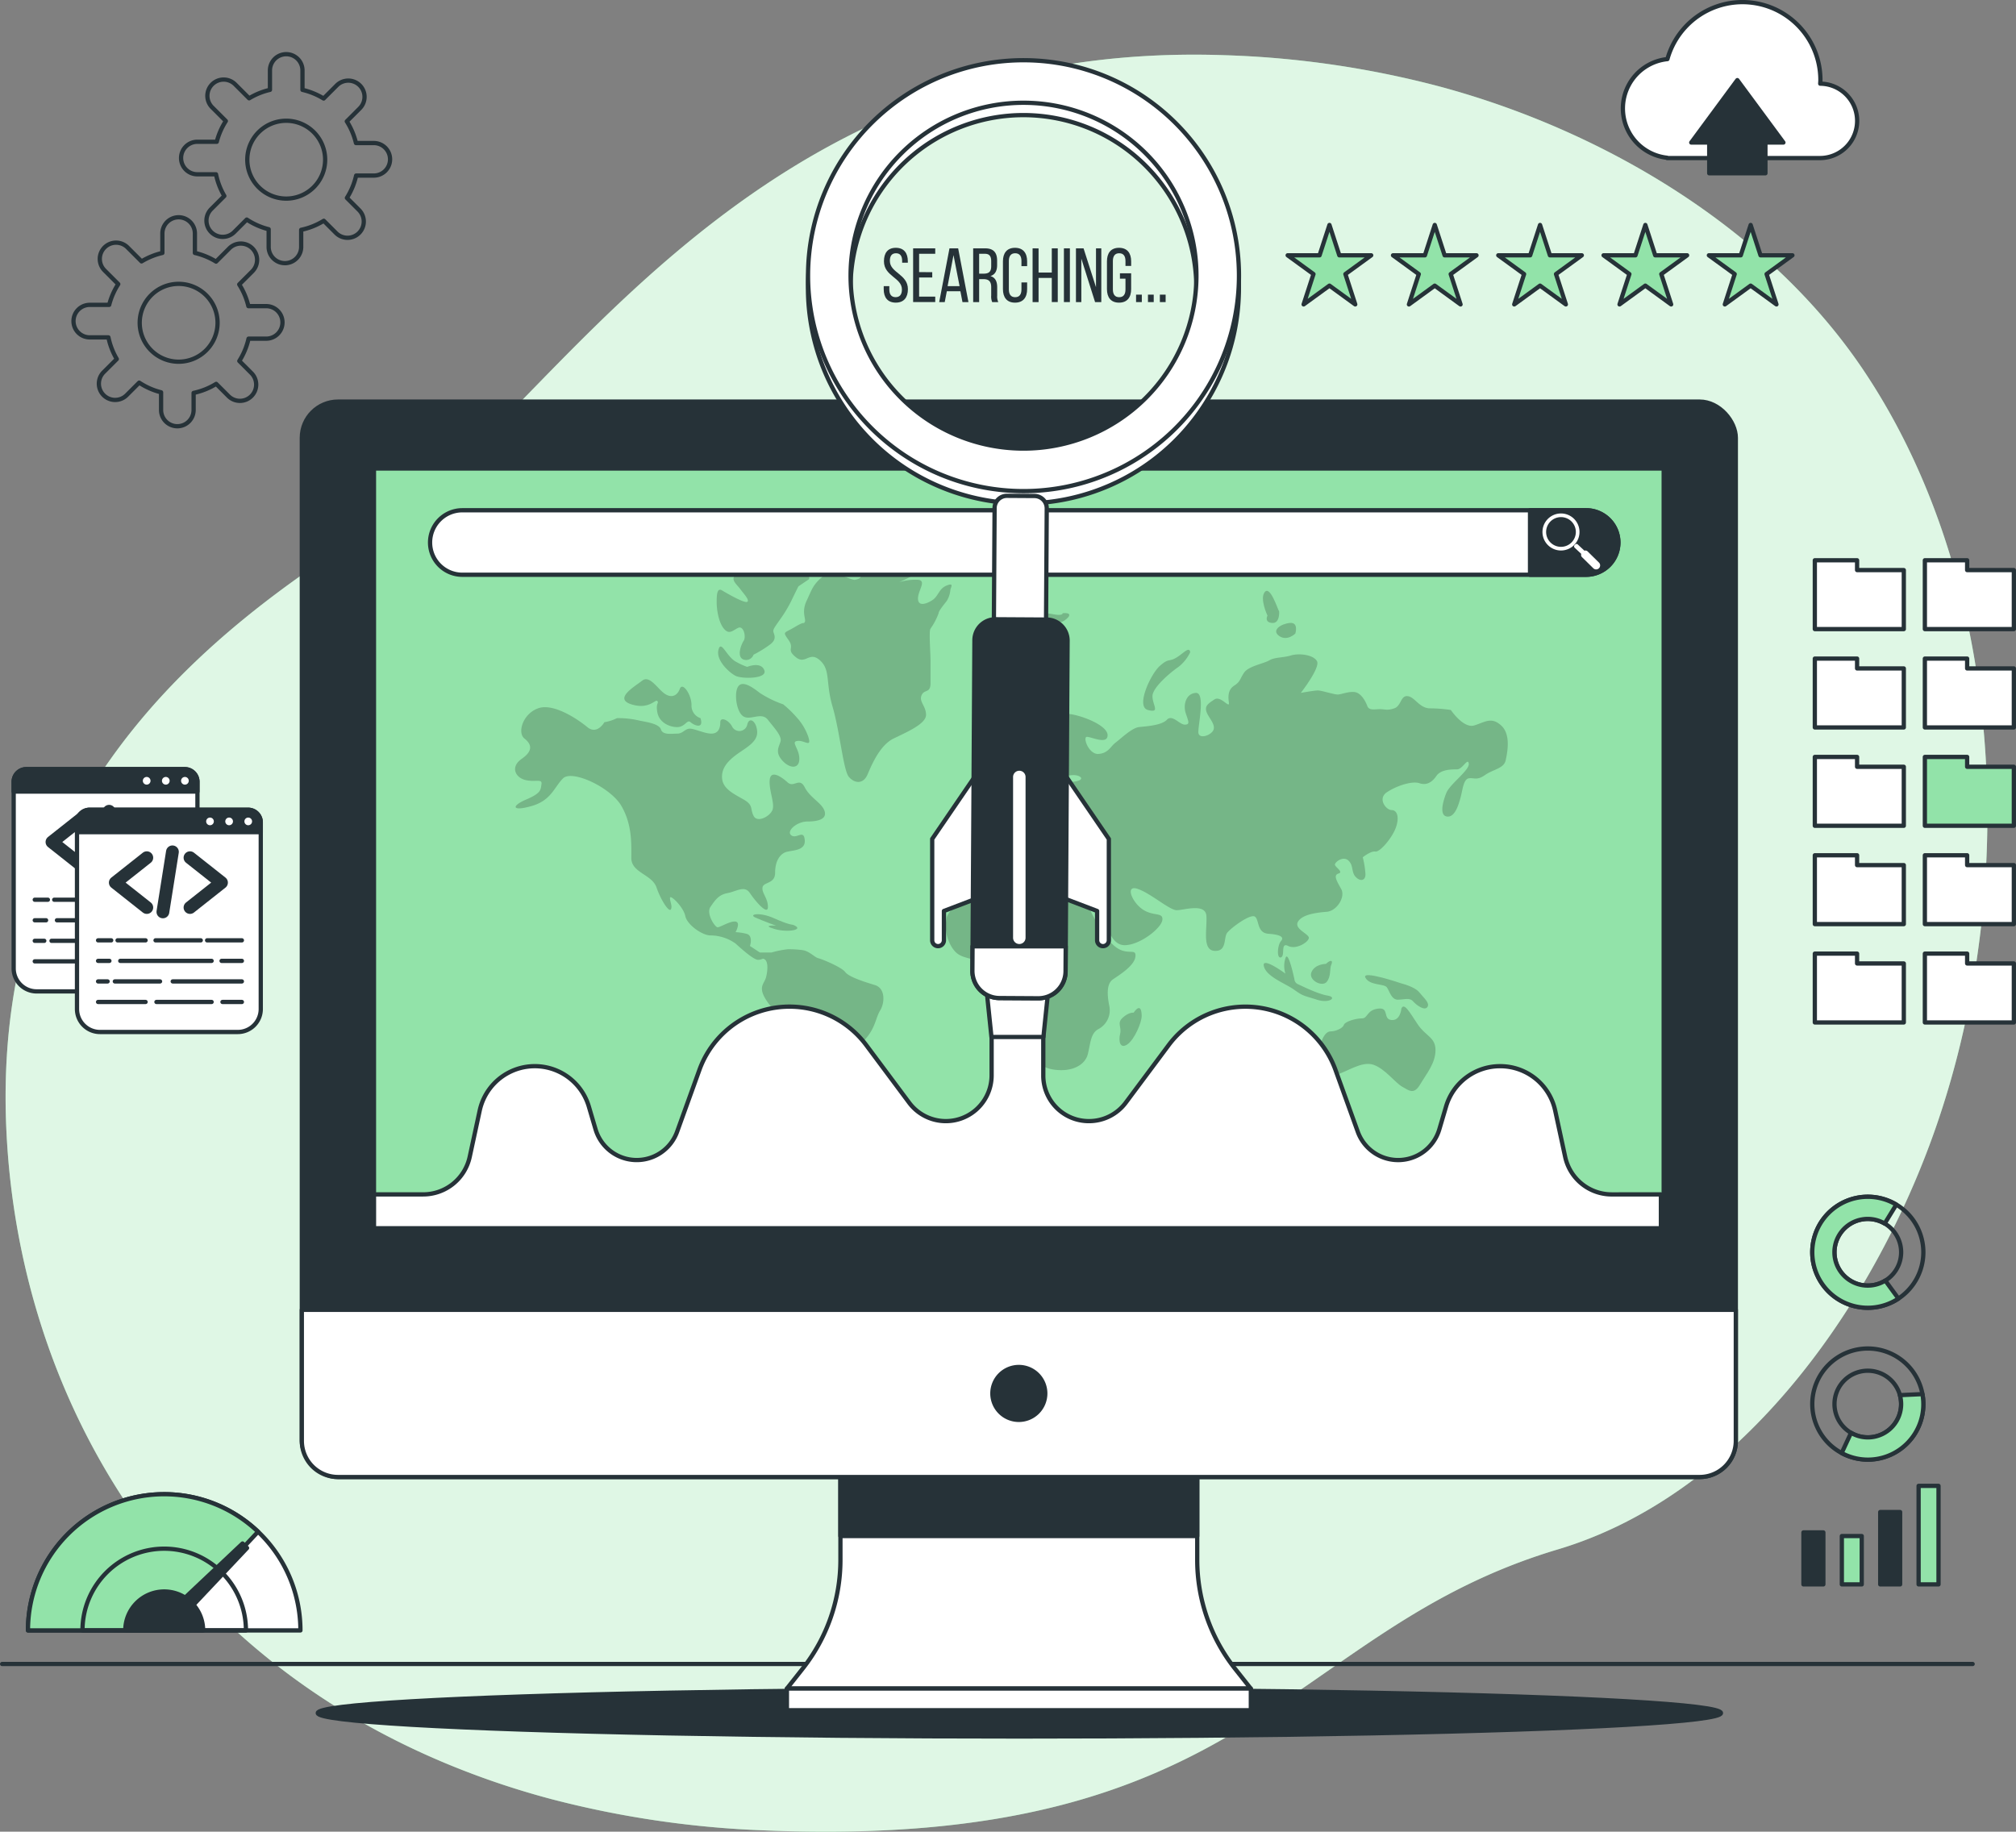 <svg xmlns="http://www.w3.org/2000/svg" width="472.667" height="429.49" viewBox="0 0 472.667 429.49">
  <rect x="0" y="0" width="472.667" height="429.49" fill="#808080" stroke="none"/>
  <g id="Group_2315" data-name="Group 2315" transform="translate(-12.5 -34.833)">
    <g id="Group_2282" data-name="Group 2282">
      <path id="Path_2203" data-name="Path 2203" d="M464.856,303.39c-14.722,39.433-44.8,82.112-87.135,94.748-63.961,19.1-71.6,70.655-186.163,65.873a231.154,231.154,0,0,1-49.537-7.265A192.367,192.367,0,0,1,118.73,449C51.8,421.892,16.892,362.231,13.994,299.806c-3.826-82.1,53.459-121.236,90.69-144.15s82.1-111.7,194.76-107.885a223.965,223.965,0,0,1,50.919,7.438C388.27,65.468,426.8,88.16,449.2,121.333q2.521,3.739,4.821,7.642C483.984,179.816,484.93,249.631,464.856,303.39Z" fill="#92e3a9"/>
      <path id="Path_2204" data-name="Path 2204" d="M464.856,303.39c-14.722,39.433-44.8,82.112-87.135,94.748-63.961,19.1-71.6,70.655-186.163,65.873a231.154,231.154,0,0,1-49.537-7.265A192.367,192.367,0,0,1,118.73,449C51.8,421.892,16.892,362.231,13.994,299.806c-3.826-82.1,53.459-121.236,90.69-144.15s82.1-111.7,194.76-107.885a223.965,223.965,0,0,1,50.919,7.438C388.27,65.468,426.8,88.16,449.2,121.333q2.521,3.739,4.821,7.642C483.984,179.816,484.93,249.631,464.856,303.39Z" fill="#fff" opacity="0.7"/>
    </g>
    <line id="Line_38" data-name="Line 38" x2="462" transform="translate(13 425)" fill="none" stroke="#263238" stroke-linecap="round" stroke-linejoin="round" stroke-width="1"/>
    <g id="Group_2283" data-name="Group 2283">
      <path id="Path_2205" data-name="Path 2205" d="M439.267,54.452c.013-.28.043-.555.043-.838a18.272,18.272,0,0,0-35.871-4.925,11.632,11.632,0,0,0-.076,23.133v.072h35.772a8.721,8.721,0,0,0,.132-17.442Z" fill="#fff" stroke="#263238" stroke-linecap="round" stroke-linejoin="round" stroke-width="1"/>
      <path id="Path_2206" data-name="Path 2206" d="M430.637,68.253,419.83,53.614,409.023,68.253h4.218v7.21h13.177v-7.21Z" fill="#263238" stroke="#263238" stroke-linecap="round" stroke-linejoin="round" stroke-width="1"/>
    </g>
    <g id="Group_2284" data-name="Group 2284">
      <path id="Path_2207" data-name="Path 2207" d="M74.919,106.614H70.736a16.716,16.716,0,0,0-2.148-5.088l3.075-3.074a3.813,3.813,0,0,0-5.393-5.393l-3.114,3.114a16.716,16.716,0,0,0-4.96-2.03V89.59a3.813,3.813,0,0,0-7.626,0v4.553a16.7,16.7,0,0,0-4.884,1.982l-3.279-3.278a3.813,3.813,0,0,0-5.392,0h0a3.811,3.811,0,0,0,0,5.392l3.211,3.212a16.727,16.727,0,0,0-2.127,4.863H33.546a3.813,3.813,0,0,0-3.813,3.813h0a3.813,3.813,0,0,0,3.813,3.813h4.372a16.716,16.716,0,0,0,1.963,5.084L36.8,122.1a3.813,3.813,0,1,0,5.393,5.393l2.938-2.939a16.714,16.714,0,0,0,5.136,2.266v4.142a3.813,3.813,0,0,0,7.626,0v-4a16.722,16.722,0,0,0,5.295-2.121l2.868,2.867a3.813,3.813,0,0,0,5.392,0h0a3.811,3.811,0,0,0,0-5.392l-2.84-2.841a16.737,16.737,0,0,0,2.168-5.234h4.141a3.813,3.813,0,1,0,0-7.626ZM54.383,119.645a9.127,9.127,0,1,1,9.127-9.128A9.128,9.128,0,0,1,54.383,119.645Z" fill="none" stroke="#263238" stroke-linecap="round" stroke-linejoin="round" stroke-width="1"/>
      <path id="Path_2208" data-name="Path 2208" d="M100.142,68.374H95.958a16.706,16.706,0,0,0-2.148-5.088l3.075-3.075a3.813,3.813,0,0,0-5.392-5.392l-3.114,3.114a16.7,16.7,0,0,0-4.961-2.03V51.35a3.813,3.813,0,1,0-7.626,0V55.9a16.708,16.708,0,0,0-4.884,1.982L67.63,54.606a3.814,3.814,0,0,0-5.393,0h0a3.814,3.814,0,0,0,0,5.393l3.212,3.212a16.691,16.691,0,0,0-2.128,4.863H58.768a3.813,3.813,0,0,0-3.813,3.813h0A3.813,3.813,0,0,0,58.768,75.7h4.373A16.685,16.685,0,0,0,65.1,80.783l-3.079,3.079a3.813,3.813,0,1,0,5.392,5.393l2.939-2.939a16.728,16.728,0,0,0,5.136,2.266v4.142a3.813,3.813,0,1,0,7.626,0v-4a16.708,16.708,0,0,0,5.3-2.121l2.867,2.868a3.814,3.814,0,0,0,5.393,0h0a3.814,3.814,0,0,0,0-5.393l-2.841-2.84A16.723,16.723,0,0,0,96,76h4.142a3.813,3.813,0,1,0,0-7.626ZM79.605,81.4a9.127,9.127,0,1,1,9.128-9.127A9.127,9.127,0,0,1,79.605,81.4Z" fill="none" stroke="#263238" stroke-linecap="round" stroke-linejoin="round" stroke-width="1"/>
    </g>
    <g id="Group_2290" data-name="Group 2290">
      <g id="Group_2288" data-name="Group 2288">
        <g id="Group_2286" data-name="Group 2286">
          <g id="Group_2285" data-name="Group 2285">
            <path id="Rectangle_635" data-name="Rectangle 635" d="M2.968,0H40.119a2.968,2.968,0,0,1,2.968,2.968V46.727A5.386,5.386,0,0,1,37.7,52.112H5.386A5.386,5.386,0,0,1,0,46.727V2.968A2.968,2.968,0,0,1,2.968,0Z" transform="translate(15.705 215.178)" fill="#fff" stroke="#263238" stroke-linecap="round" stroke-linejoin="round" stroke-width="1"/>
            <path id="Rectangle_636" data-name="Rectangle 636" d="M2.968,0H40.119a2.968,2.968,0,0,1,2.968,2.968V5.254a0,0,0,0,1,0,0H0a0,0,0,0,1,0,0V2.968A2.968,2.968,0,0,1,2.968,0Z" transform="translate(15.705 215.178)" fill="#263238" stroke="#263238" stroke-linecap="round" stroke-linejoin="round" stroke-width="1"/>
            <path id="Path_2209" data-name="Path 2209" d="M48.29,217.91a1.4,1.4,0,1,0-1.4,1.4A1.4,1.4,0,0,0,48.29,217.91Z" fill="#fff" stroke="#263238" stroke-linecap="round" stroke-linejoin="round" stroke-width="1"/>
            <path id="Path_2210" data-name="Path 2210" d="M52.773,217.91a1.4,1.4,0,1,0-1.4,1.4A1.4,1.4,0,0,0,52.773,217.91Z" fill="#fff" stroke="#263238" stroke-linecap="round" stroke-linejoin="round" stroke-width="1"/>
            <path id="Path_2211" data-name="Path 2211" d="M57.256,217.91a1.4,1.4,0,1,0-1.4,1.4A1.4,1.4,0,0,0,57.256,217.91Z" fill="#fff" stroke="#263238" stroke-linecap="round" stroke-linejoin="round" stroke-width="1"/>
          </g>
        </g>
        <g id="Group_2287" data-name="Group 2287">
          <path id="Path_2212" data-name="Path 2212" d="M32.07,226.424l-7.383,5.838L32.07,238.1" fill="none" stroke="#263238" stroke-linecap="round" stroke-linejoin="round" stroke-width="3"/>
          <path id="Path_2213" data-name="Path 2213" d="M42.2,226.424l7.383,5.838L42.2,238.1" fill="none" stroke="#263238" stroke-linecap="round" stroke-linejoin="round" stroke-width="3"/>
          <line id="Line_39" data-name="Line 39" x1="2.232" y2="14.079" transform="translate(35.847 225.05)" fill="none" stroke="#263238" stroke-linecap="round" stroke-linejoin="round" stroke-width="3"/>
        </g>
      </g>
      <g id="Group_2289" data-name="Group 2289">
        <line id="Line_40" data-name="Line 40" x2="8.156" transform="translate(46.208 245.798)" fill="none" stroke="#263238" stroke-linecap="round" stroke-linejoin="round" stroke-width="1"/>
        <line id="Line_41" data-name="Line 41" x2="10.604" transform="translate(34.12 245.798)" fill="none" stroke="#263238" stroke-linecap="round" stroke-linejoin="round" stroke-width="1"/>
        <line id="Line_42" data-name="Line 42" x2="6.574" transform="translate(25.213 245.798)" fill="none" stroke="#263238" stroke-linecap="round" stroke-linejoin="round" stroke-width="1"/>
        <line id="Line_43" data-name="Line 43" x2="3.081" transform="translate(20.647 245.798)" fill="none" stroke="#263238" stroke-linecap="round" stroke-linejoin="round" stroke-width="1"/>
        <line id="Line_44" data-name="Line 44" x2="4.763" transform="translate(49.601 250.615)" fill="none" stroke="#263238" stroke-linecap="round" stroke-linejoin="round" stroke-width="1"/>
        <line id="Line_45" data-name="Line 45" x2="21.419" transform="translate(25.849 250.615)" fill="none" stroke="#263238" stroke-linecap="round" stroke-linejoin="round" stroke-width="1"/>
        <line id="Line_46" data-name="Line 46" x2="2.657" transform="translate(20.647 250.615)" fill="none" stroke="#263238" stroke-linecap="round" stroke-linejoin="round" stroke-width="1"/>
        <line id="Line_47" data-name="Line 47" x2="16.214" transform="translate(38.149 255.431)" fill="none" stroke="#263238" stroke-linecap="round" stroke-linejoin="round" stroke-width="1"/>
        <line id="Line_48" data-name="Line 48" x2="10.603" transform="translate(24.577 255.431)" fill="none" stroke="#263238" stroke-linecap="round" stroke-linejoin="round" stroke-width="1"/>
        <line id="Line_49" data-name="Line 49" x2="2.233" transform="translate(20.647 255.431)" fill="none" stroke="#263238" stroke-linecap="round" stroke-linejoin="round" stroke-width="1"/>
        <line id="Line_50" data-name="Line 50" x2="4.55" transform="translate(49.813 260.248)" fill="none" stroke="#263238" stroke-linecap="round" stroke-linejoin="round" stroke-width="1"/>
        <line id="Line_51" data-name="Line 51" x2="12.936" transform="translate(34.332 260.248)" fill="none" stroke="#263238" stroke-linecap="round" stroke-linejoin="round" stroke-width="1"/>
        <line id="Line_52" data-name="Line 52" x2="11.139" transform="translate(20.647 260.248)" fill="none" stroke="#263238" stroke-linecap="round" stroke-linejoin="round" stroke-width="1"/>
      </g>
    </g>
    <g id="Group_2296" data-name="Group 2296">
      <g id="Group_2294" data-name="Group 2294">
        <g id="Group_2292" data-name="Group 2292">
          <g id="Group_2291" data-name="Group 2291">
            <path id="Rectangle_637" data-name="Rectangle 637" d="M2.968,0H40.119a2.968,2.968,0,0,1,2.968,2.968V46.727A5.386,5.386,0,0,1,37.7,52.112H5.386A5.386,5.386,0,0,1,0,46.727V2.968A2.968,2.968,0,0,1,2.968,0Z" transform="translate(30.552 224.699)" fill="#fff" stroke="#263238" stroke-linecap="round" stroke-linejoin="round" stroke-width="1"/>
            <path id="Rectangle_638" data-name="Rectangle 638" d="M2.968,0H40.119a2.968,2.968,0,0,1,2.968,2.968V5.254a0,0,0,0,1,0,0H0a0,0,0,0,1,0,0V2.968A2.968,2.968,0,0,1,2.968,0Z" transform="translate(30.552 224.699)" fill="#263238" stroke="#263238" stroke-linecap="round" stroke-linejoin="round" stroke-width="1"/>
            <circle id="Ellipse_84" data-name="Ellipse 84" cx="1.401" cy="1.401" r="1.401" transform="translate(60.335 226.031)" fill="#fff" stroke="#263238" stroke-linecap="round" stroke-linejoin="round" stroke-width="1"/>
            <path id="Path_2214" data-name="Path 2214" d="M67.62,227.431a1.4,1.4,0,1,0-1.4,1.4A1.4,1.4,0,0,0,67.62,227.431Z" fill="#fff" stroke="#263238" stroke-linecap="round" stroke-linejoin="round" stroke-width="1"/>
            <circle id="Ellipse_85" data-name="Ellipse 85" cx="1.401" cy="1.401" r="1.401" transform="translate(69.301 226.031)" fill="#fff" stroke="#263238" stroke-linecap="round" stroke-linejoin="round" stroke-width="1"/>
          </g>
        </g>
        <g id="Group_2293" data-name="Group 2293">
          <path id="Path_2215" data-name="Path 2215" d="M46.917,235.945l-7.383,5.838,7.383,5.838" fill="none" stroke="#263238" stroke-linecap="round" stroke-linejoin="round" stroke-width="3"/>
          <path id="Path_2216" data-name="Path 2216" d="M57.047,235.945l7.383,5.838-7.383,5.838" fill="none" stroke="#263238" stroke-linecap="round" stroke-linejoin="round" stroke-width="3"/>
          <line id="Line_53" data-name="Line 53" x1="2.232" y2="14.079" transform="translate(50.694 234.571)" fill="none" stroke="#263238" stroke-linecap="round" stroke-linejoin="round" stroke-width="3"/>
        </g>
      </g>
      <g id="Group_2295" data-name="Group 2295">
        <line id="Line_54" data-name="Line 54" x2="8.156" transform="translate(61.055 255.319)" fill="none" stroke="#263238" stroke-linecap="round" stroke-linejoin="round" stroke-width="1"/>
        <line id="Line_55" data-name="Line 55" x2="10.603" transform="translate(48.967 255.319)" fill="none" stroke="#263238" stroke-linecap="round" stroke-linejoin="round" stroke-width="1"/>
        <line id="Line_56" data-name="Line 56" x2="6.574" transform="translate(40.06 255.319)" fill="none" stroke="#263238" stroke-linecap="round" stroke-linejoin="round" stroke-width="1"/>
        <line id="Line_57" data-name="Line 57" x2="3.081" transform="translate(35.494 255.319)" fill="none" stroke="#263238" stroke-linecap="round" stroke-linejoin="round" stroke-width="1"/>
        <line id="Line_58" data-name="Line 58" x2="4.763" transform="translate(64.448 260.136)" fill="none" stroke="#263238" stroke-linecap="round" stroke-linejoin="round" stroke-width="1"/>
        <line id="Line_59" data-name="Line 59" x2="21.419" transform="translate(40.696 260.136)" fill="none" stroke="#263238" stroke-linecap="round" stroke-linejoin="round" stroke-width="1"/>
        <line id="Line_60" data-name="Line 60" x2="2.657" transform="translate(35.494 260.136)" fill="none" stroke="#263238" stroke-linecap="round" stroke-linejoin="round" stroke-width="1"/>
        <line id="Line_61" data-name="Line 61" x2="16.214" transform="translate(52.996 264.952)" fill="none" stroke="#263238" stroke-linecap="round" stroke-linejoin="round" stroke-width="1"/>
        <line id="Line_62" data-name="Line 62" x2="10.603" transform="translate(39.424 264.952)" fill="none" stroke="#263238" stroke-linecap="round" stroke-linejoin="round" stroke-width="1"/>
        <line id="Line_63" data-name="Line 63" x2="2.233" transform="translate(35.494 264.952)" fill="none" stroke="#263238" stroke-linecap="round" stroke-linejoin="round" stroke-width="1"/>
        <line id="Line_64" data-name="Line 64" x2="4.55" transform="translate(64.66 269.769)" fill="none" stroke="#263238" stroke-linecap="round" stroke-linejoin="round" stroke-width="1"/>
        <line id="Line_65" data-name="Line 65" x2="12.936" transform="translate(49.179 269.769)" fill="none" stroke="#263238" stroke-linecap="round" stroke-linejoin="round" stroke-width="1"/>
        <line id="Line_66" data-name="Line 66" x2="11.139" transform="translate(35.494 269.769)" fill="none" stroke="#263238" stroke-linecap="round" stroke-linejoin="round" stroke-width="1"/>
      </g>
    </g>
    <g id="Group_2298" data-name="Group 2298">
      <path id="Path_2217" data-name="Path 2217" d="M51,385.188a31.936,31.936,0,0,0-31.937,31.937H82.937A31.936,31.936,0,0,0,51,385.188Z" fill="#fff" stroke="#263238" stroke-linecap="round" stroke-linejoin="round" stroke-width="1"/>
      <path id="Path_2218" data-name="Path 2218" d="M57.313,410.752,73,393.99a31.928,31.928,0,0,0-53.942,23.135H57.2Z" fill="#92e3a9" stroke="#263238" stroke-linecap="round" stroke-linejoin="round" stroke-width="1"/>
      <path id="Path_2219" data-name="Path 2219" d="M51,397.962a19.163,19.163,0,0,0-19.162,19.163H70.162A19.163,19.163,0,0,0,51,397.962Z" fill="none" stroke="#263238" stroke-linecap="round" stroke-linejoin="round" stroke-width="1"/>
      <path id="Path_2220" data-name="Path 2220" d="M51,408a9.124,9.124,0,0,0-9.125,9.125h18.25A9.125,9.125,0,0,0,51,408Z" fill="#263238" stroke="#263238" stroke-linecap="round" stroke-linejoin="round" stroke-width="1"/>
      <g id="Group_2297" data-name="Group 2297">
        <path id="Path_2221" data-name="Path 2221" d="M52.786,416.5l-2.121-2.121,18.7-17.635,1.061,1.06Z" fill="#263238" stroke="#263238" stroke-linecap="round" stroke-linejoin="round" stroke-width="1"/>
      </g>
    </g>
    <g id="Group_2303" data-name="Group 2303">
      <g id="Group_2302" data-name="Group 2302">
        <g id="Group_2299" data-name="Group 2299">
          <path id="Path_2222" data-name="Path 2222" d="M450.423,315.435a13.021,13.021,0,1,0,13.022,13.021A13.021,13.021,0,0,0,450.423,315.435Zm0,20.834a7.813,7.813,0,1,1,7.813-7.813A7.813,7.813,0,0,1,450.423,336.269Z" fill="none" stroke="#263238" stroke-linecap="round" stroke-linejoin="round" stroke-width="1"/>
          <path id="Path_2223" data-name="Path 2223" d="M457.6,339.318,454.52,335.1a7.813,7.813,0,1,1-.141-13.372l2.719-4.436a13.016,13.016,0,1,0,.5,22.027Z" fill="#92e3a9" stroke="#263238" stroke-linecap="round" stroke-linejoin="round" stroke-width="1"/>
        </g>
        <g id="Group_2301" data-name="Group 2301">
          <g id="Group_2300" data-name="Group 2300">
            <path id="Path_2224" data-name="Path 2224" d="M450.423,351.027a13.021,13.021,0,1,0,13.022,13.021A13.021,13.021,0,0,0,450.423,351.027Zm0,20.834a7.813,7.813,0,1,1,7.813-7.813A7.813,7.813,0,0,1,450.423,371.861Z" fill="none" stroke="#263238" stroke-linecap="round" stroke-linejoin="round" stroke-width="1"/>
          </g>
          <path id="Path_2225" data-name="Path 2225" d="M458.236,364.048a7.8,7.8,0,0,1-11.743,6.745l-2.2,4.743a12.991,12.991,0,0,0,18.93-13.82l-5.279.246A7.8,7.8,0,0,1,458.236,364.048Z" fill="#92e3a9" stroke="#263238" stroke-linecap="round" stroke-linejoin="round" stroke-width="1"/>
        </g>
      </g>
      <rect id="Rectangle_639" data-name="Rectangle 639" width="4.667" height="12.186" transform="translate(435.333 394.147)" fill="#263238" stroke="#263238" stroke-linecap="round" stroke-linejoin="round" stroke-width="1"/>
      <rect id="Rectangle_640" data-name="Rectangle 640" width="4.667" height="11.333" transform="translate(444.333 395)" fill="#92e3a9" stroke="#263238" stroke-linecap="round" stroke-linejoin="round" stroke-width="1"/>
      <rect id="Rectangle_641" data-name="Rectangle 641" width="4.667" height="16.961" transform="translate(453.333 389.372)" fill="#263238" stroke="#263238" stroke-linecap="round" stroke-linejoin="round" stroke-width="1"/>
      <rect id="Rectangle_642" data-name="Rectangle 642" width="4.667" height="23.101" transform="translate(462.333 383.232)" fill="#92e3a9" stroke="#263238" stroke-linecap="round" stroke-linejoin="round" stroke-width="1"/>
    </g>
    <g id="Group_2304" data-name="Group 2304">
      <path id="Path_2226" data-name="Path 2226" d="M447.909,168.505V166.2H438v16.143h20.863V168.505Z" fill="#fff" stroke="#263238" stroke-linecap="round" stroke-linejoin="round" stroke-width="1"/>
      <path id="Path_2227" data-name="Path 2227" d="M473.713,168.505V166.2H463.8v16.143h20.863V168.505Z" fill="#fff" stroke="#263238" stroke-linecap="round" stroke-linejoin="round" stroke-width="1"/>
      <path id="Path_2228" data-name="Path 2228" d="M447.909,191.564v-2.309H438V205.4h20.863V191.564Z" fill="#fff" stroke="#263238" stroke-linecap="round" stroke-linejoin="round" stroke-width="1"/>
      <path id="Path_2229" data-name="Path 2229" d="M473.713,191.564v-2.309H463.8V205.4h20.863V191.564Z" fill="#fff" stroke="#263238" stroke-linecap="round" stroke-linejoin="round" stroke-width="1"/>
      <path id="Path_2230" data-name="Path 2230" d="M447.909,214.623v-2.309H438v16.143h20.863V214.623Z" fill="#fff" stroke="#263238" stroke-linecap="round" stroke-linejoin="round" stroke-width="1"/>
      <path id="Path_2231" data-name="Path 2231" d="M473.713,214.623v-2.309H463.8v16.143h20.863V214.623Z" fill="#92e3a9" stroke="#263238" stroke-linecap="round" stroke-linejoin="round" stroke-width="1"/>
      <path id="Path_2232" data-name="Path 2232" d="M447.909,237.682v-2.309H438v16.143h20.863V237.682Z" fill="#fff" stroke="#263238" stroke-linecap="round" stroke-linejoin="round" stroke-width="1"/>
      <path id="Path_2233" data-name="Path 2233" d="M473.713,237.682v-2.309H463.8v16.143h20.863V237.682Z" fill="#fff" stroke="#263238" stroke-linecap="round" stroke-linejoin="round" stroke-width="1"/>
      <path id="Path_2234" data-name="Path 2234" d="M447.909,260.741v-2.309H438v16.143h20.863V260.741Z" fill="#fff" stroke="#263238" stroke-linecap="round" stroke-linejoin="round" stroke-width="1"/>
      <path id="Path_2235" data-name="Path 2235" d="M473.713,260.741v-2.309H463.8v16.143h20.863V260.741Z" fill="#fff" stroke="#263238" stroke-linecap="round" stroke-linejoin="round" stroke-width="1"/>
    </g>
    <g id="Group_2305" data-name="Group 2305">
      <path id="Path_2236" data-name="Path 2236" d="M324.2,87.582l2.311,7.114h7.48l-6.052,4.4,2.311,7.114-6.052-4.4-6.052,4.4,2.311-7.114-6.052-4.4h7.48Z" fill="#92e3a9" stroke="#263238" stroke-linecap="round" stroke-linejoin="round" stroke-width="1"/>
      <path id="Path_2237" data-name="Path 2237" d="M348.889,87.582,351.2,94.7h7.48l-6.052,4.4,2.312,7.114-6.052-4.4-6.052,4.4,2.311-7.114L339.1,94.7h7.48Z" fill="#92e3a9" stroke="#263238" stroke-linecap="round" stroke-linejoin="round" stroke-width="1"/>
      <path id="Path_2238" data-name="Path 2238" d="M373.578,87.582l2.312,7.114h7.48l-6.052,4.4,2.311,7.114-6.052-4.4-6.052,4.4,2.312-7.114-6.052-4.4h7.48Z" fill="#92e3a9" stroke="#263238" stroke-linecap="round" stroke-linejoin="round" stroke-width="1"/>
      <path id="Path_2239" data-name="Path 2239" d="M398.266,87.582l2.311,7.114h7.48l-6.052,4.4,2.311,7.114-6.052-4.4-6.052,4.4,2.311-7.114-6.052-4.4h7.48Z" fill="#92e3a9" stroke="#263238" stroke-linecap="round" stroke-linejoin="round" stroke-width="1"/>
      <path id="Path_2240" data-name="Path 2240" d="M422.955,87.582l2.311,7.114h7.48l-6.052,4.4,2.311,7.114-6.052-4.4-6.052,4.4,2.311-7.114-6.052-4.4h7.48Z" fill="#92e3a9" stroke="#263238" stroke-linecap="round" stroke-linejoin="round" stroke-width="1"/>
    </g>
    <g id="Group_2311" data-name="Group 2311">
      <ellipse id="Ellipse_86" data-name="Ellipse 86" cx="164.5" cy="5.5" rx="164.5" ry="5.5" transform="translate(87 431)" fill="#263238" stroke="#263238" stroke-linecap="round" stroke-linejoin="round" stroke-width="1"/>
      <g id="Group_2310" data-name="Group 2310">
        <rect id="Rectangle_643" data-name="Rectangle 643" width="336.21" height="252.157" rx="8.484" transform="translate(83.267 129)" fill="#263238" stroke="#263238" stroke-linecap="round" stroke-linejoin="round" stroke-width="1"/>
        <g id="Group_2306" data-name="Group 2306">
          <path id="Path_2241" data-name="Path 2241" d="M293.2,400.6V372.2H209.545v28.4a41.126,41.126,0,0,1-8.885,25.532L197,430.762h108.75l-3.663-4.626A41.126,41.126,0,0,1,293.2,400.6Z" fill="#fff" stroke="#263238" stroke-linecap="round" stroke-linejoin="round" stroke-width="1"/>
          <rect id="Rectangle_644" data-name="Rectangle 644" width="83.654" height="22.799" transform="translate(209.545 372.201)" fill="#263238" stroke="#263238" stroke-linecap="round" stroke-linejoin="round" stroke-width="1"/>
          <rect id="Rectangle_645" data-name="Rectangle 645" width="108.773" height="5.072" transform="translate(196.997 430.762)" fill="#fff" stroke="#263238" stroke-linecap="round" stroke-linejoin="round" stroke-width="1"/>
        </g>
        <path id="Rectangle_646" data-name="Rectangle 646" d="M0,0H336.21a0,0,0,0,1,0,0V30.711a8.484,8.484,0,0,1-8.484,8.484H8.484A8.484,8.484,0,0,1,0,30.711V0A0,0,0,0,1,0,0Z" transform="translate(83.267 341.962)" fill="#fff" stroke="#263238" stroke-linecap="round" stroke-linejoin="round" stroke-width="1"/>
        <rect id="Rectangle_647" data-name="Rectangle 647" width="302.386" height="178.148" transform="translate(100.179 144.687)" fill="#92e3a9" stroke="#263238" stroke-linecap="round" stroke-linejoin="round" stroke-width="1"/>
        <g id="Group_2307" data-name="Group 2307" opacity="0.2">
          <path id="Path_2242" data-name="Path 2242" d="M154.2,204.175s-1.685,3.053-4,1.145-8.005-5.724-11.587-4.388-4.845,5.723-3.16,7.059,2.107,2.862-.632,4.77-1.474,4.388.843,4.96,4-.381,3.792.954,0,2.1-3.581,3.625-3.371,2.862,1.264,1.527,5.266-4.389,7.373-6.487,11.166,2.1,13.694,6.487,2.317,8.776,2.317,12.21,4.846,3.816,5.9,6.868,2.949,5.915,3.371,5.152-.211-1.717-.211-2.671,3.16,2.1,3.581,4.2,4,4.579,5.9,4.579a10.212,10.212,0,0,1,5.9,1.908c1.264,1.145,4.213,3.816,5.267,3.816s1.053-.573,1.685,0,.632,2.289.211,4.006-2.107,2.29.21,5.724,5.689,5.151,5.689,8.395-3.582,15.072-3.582,18.506,3.371,7.441,4.635,7.06.211-2.29.211-4.007,2.106-3.053,2.106-4.579,1.475-3.243,2.739-4.388,3.371-1.908,4.635-3.816,3.371-3.625,4.213-4.96a46.017,46.017,0,0,1,2.95-4.007c1.9-2.48,1.9-4.388,2.949-6.105s1.264-5.151-1.264-5.915-6.109-1.908-6.952-3.052-5.478-3.053-6.32-3.244-2.107-1.717-3.792-1.908a24.189,24.189,0,0,0-3.371-.19,23.09,23.09,0,0,0-3.792.763h-2.739l-2.317-1.527s.842-2.48-.843-2.861a12.919,12.919,0,0,0-2.528-.382s1.264-2.29,0-2.48-3.581,1.335-4.213,1.335-2.739-3.243-1.686-4.77,1.9-2.861,4-3.243,4-1.908,5.267,0,4.213,5.342,4.213,3.243-1.475-3.243-1.264-4.579,2.95-.763,2.95-3.434,1.053-4.2,2.317-4.769,4.845-.191,4.635-2.862-1.9-.191-3.16-1.145,1.264-3.243,3.792-3.243,4.634-.573,4-2.481-3.37-3.052-4.634-5.533-2.528.191-4-1.144-4-3.053-4.214-.573,1.265,5.533.632,7.059-3.581,3.053-4.424,1.336,0-2.48-2.317-3.816-4.845-2.48-5.056-4.96,1.475-4.2,3.581-5.724,4.846-2.862,4.635-5.342-1.9-3.434-2.317-1.527a1.9,1.9,0,0,1-3.582.382c-.842-1.526-2.738-2.289-2.738-.954s-.422,2.671-2.107,2.671-4.214-1.335-5.267-1.145-1.475,1.145-2.739,1.145-3.37.382-3.792-.954-3.16-1.717-5.056-2.1a20.982,20.982,0,0,0-5.267-.572A10.275,10.275,0,0,1,154.2,204.175Z"/>
          <path id="Path_2243" data-name="Path 2243" d="M198.436,251.682s-1.053,0-4.424-1.527-6.11-.953-4.424-.19,4.845,1.908,4.845,1.908-3.581-.191-.421.763S201.385,252.827,198.436,251.682Z"/>
          <path id="Path_2244" data-name="Path 2244" d="M239.938,241.761a22.067,22.067,0,0,1-1.685,4.2c-.632.763-3.16,1.908-3.792,4.007a9.377,9.377,0,0,0,1.264,7.059c1.264,1.908,2.317,2.1,5.266,2.862s7.374,0,9.059.191-.632,3.243-.632,4.2,4.214,2.862,4.424,4.579-1.685,5.342,0,7.632,2.318,3.815,2.318,5.151-.632,3.434,3.581,4.006,7.163-1.144,7.8-3.625.632-4.96,2.528-5.914a4.99,4.99,0,0,0,2.528-5.342c-.421-2.1-.843-5.151.843-6.3s5.056-3.244,5.267-5.342-1.686-.191-4.425-2.1-5.688-7.632-6.32-9.158-.632-2.862,1.686,0,2.949,8.586,6.531,8.586,8.637-4.007,8.848-5.915-2.107-.763-4.635-2.48-4.213-5.915-1.053-4.77,7.373,4.961,9.058,4.961,6.742-1.718,6.953,1.335-1.054,8.013,1.9,8.2,2.106-3.052,2.949-4.2,5.477-4.579,6.531-3.816.421,3.816,3.16,4.007,3.792.763,2.949,1.717-1.053,4.2,0,3.815-.21-3.625,1.686-2.671,4.845-.954,4.845-1.907-3.581-2.1-2.528-3.816,4.424-2.1,6.742-2.29,4.424-3.434,3.37-5.342-1.9-3.243-.632-3.625-.842-1.526-.842-2.1,1.9-2.1,3.16-.954.632,2.671,1.685,3.816,2.317.954,2.317-.572a21.332,21.332,0,0,0-.632-4.007s1.9-1.526,2.95-1.335,4-3.244,4.845-5.724.211-4.007-1.053-4.007-3.371-2.671-1.054-4.2,5.9-2.671,7.585-2.1,2.949-.19,4-1.717,3.582-1.526,4.846-1.526,2.528-2.862,2.739-1.336-4.425,4.77-5.267,6.869-1.686,5.342.21,5.533,2.739-3.053,3.161-4.579.632-4.2,1.9-4.388,1.9.572,3.792-.764,4.424-1.526,4.845-3.434,1.264-6.1-1.053-8.2-3.792-.763-6.32,0-5.478-3.625-5.478-3.625a33.768,33.768,0,0,0-4.845-.381c-2.528,0-3.582-2.671-5.267-2.862s-1.475,2.289-3.16,2.862-2.107.19-3.371.19-2.528.382-2.949-.763-1.475-3.052-2.95-3.243-3.16.572-4,.572-3.792-.954-4.635-.954-4,.573-4,.573,4.635-5.915,3.792-7.441-4.213-1.908-6.109-1.336-3.792.382-5.056,1.145-4.846,1.336-5.9,2.862-.843,2.1-2.318,3.053-1.474,2.48-1.264,4.006-1.9-1.717-3.37-.763-2.318,1.526-1.9,2.862,2.106,2.862,1.685,4.2-3.581,2.48-3.581.573,1.685-9.349-.632-9.158-2.95,2.861-2.318,4.769,1.054,2.671-.21,2.671-2.95-2.48-4.214-1.144-4.845,1.526-6.531,1.717-4.213,2.671-5.477,3.625-1.686,2.48-4,2.671-3.792-4.007-2.739-4.007,4.846,1.908,4.846-.381-5.9-4.579-8.848-4.961-7.585.763-8.427,3.244-.422,6.1-3.16,8.585-4.424,5.342-2.318,5.342,3.371-2.862,3.582-.572a1.832,1.832,0,0,0,3.37.954c.633-1.145.633-3.434.633-5.533s3.792-5.915,4.424-4.2-2.107,4.388-2.107,6.105,3.16.381,4.845.381,2.95,1.145.211,1.527-2.949.381-3.581,2.1.21,2.862-2.318,3.435-8.637-.382-9.9,1.717-1.9,3.243-3.16,3.625-3.792.191-3.371,1.908,1.685.763,1.053,2.48-2.739-.954-3.581.382,1.264,7.44,3.16,5.723a13.4,13.4,0,0,0,2.949-4.388s1.9-.191,2.318-.954,3.16-2.48,4,0,2.107,1.908,2.107,3.053-2.107,2.48-.211,1.717,2.95-.572,2.318-2.862-2.95-4.96-1.686-4.388a9,9,0,0,1,3.371,3.816c.632,1.335,3.792,5.151,4.214,3.625s-.422-4.2.21-4.2,1.9-1.526,2.318-3.052,5.688.19,6.741,1.526-1.053,2.671-3.371,2.671-5.266,1.526-3.37,2.862,4.845-1.526,5.266.572-.632,4.007-2.317,4.007-3.792-.763-5.267-.763-1.685,1.908-4.424,1.335-3.371-2.862-5.477-4.2-4-.382-5.688.191S240.991,240.234,239.938,241.761Z"/>
          <path id="Path_2245" data-name="Path 2245" d="M291.553,187.767a9.616,9.616,0,0,1-2.739,3.434c-1.686,1.145-6.11,4.77-6.11,6.869s1.9,4.006-1.053,3.243.632-8.4,2.739-10.3,2.106-.954,3.792-1.908S291.342,186.241,291.553,187.767Z"/>
          <path id="Path_2246" data-name="Path 2246" d="M323.364,260.84s-2.528,0-3.371,1.908,2.528,3.625,3.582,2.289.632-3.052,1.053-4.006S324.628,259.7,323.364,260.84Z"/>
          <path id="Path_2247" data-name="Path 2247" d="M315.99,264.465s-1.474-7.059-2.106-4.961a5.8,5.8,0,0,0,0,3.625s-5.688-4.2-5.056-1.717,5.056,4.007,7.162,5.533,2.318,1.336,5.267,2.29,4.846-.573,2.528-.954-6.109-2.29-6.952-2.671A1.339,1.339,0,0,1,315.99,264.465Z"/>
          <path id="Path_2248" data-name="Path 2248" d="M341.06,265.419s-9.48-3.244-8.427-1.336,4.424,1.336,5.056,2.29,1.054,2.862,2.529,2.862,2.738-.573,3.581.381,2.739,2.29,3.371,1.336-.843-2.1-1.9-3.435S341.06,265.419,341.06,265.419Z"/>
          <path id="Path_2249" data-name="Path 2249" d="M341.06,271.333s-.21,2.862-2.317,2.671-.422-3.052-3.16-2.671-2.318,2.29-3.792,2.29-4,.763-4.214,1.526-1.9,1.526-3.16,1.526-2.528,2.481-2.106,3.816,1.264,3.053,1.264,4.388,0,2.481,2.317,1.908,5.9-3.243,8.637-2.289,5.057,4.2,6.742,5.151,2.739,1.908,4.213-.572,3.582-4.961,3.582-8.013-2.318-3.244-4.214-6.106S341.692,269.807,341.06,271.333Z"/>
          <path id="Path_2250" data-name="Path 2250" d="M361.495,291.557s.632.382-1.474,1.335-2.528,2.29-1.054,3.053,3.371-2.1,4-3.053S364.234,289.649,361.495,291.557Z"/>
          <path id="Path_2251" data-name="Path 2251" d="M278.28,272.287s-1.053-.191-2.528,1.145-.21,2.1-.632,3.816,0,3.625,1.686,2.48,3.37-5.151,3.37-6.678S279.755,270.189,278.28,272.287Z"/>
          <path id="Path_2252" data-name="Path 2252" d="M261.637,178.609s.211.763-2.528.191-3.581.954-4.213,1.145-3.792-1.717-3.582.572,2.95,5.342,4,3.625.211,0-1.053,1.717,1.474,4.007,2.739,2.481,1.264-6.678,1.9-4.961,1.686,4.77,2.95,3.434-2.107-4.96-2.107-6.105.632.763,2.318-.382S263.533,178.418,261.637,178.609Z"/>
          <path id="Path_2253" data-name="Path 2253" d="M316.2,183.379s.843-2.671-1.264-2.48-4.424,1.717-2.528,3.052S316.2,183.379,316.2,183.379Z"/>
          <path id="Path_2254" data-name="Path 2254" d="M312.409,178.228c-.421-.764-2.107-6.106-3.371-4.579s.632,5.533.632,5.533-.842,1.526,1.054,1.717S312.409,178.228,312.409,178.228Z"/>
          <path id="Path_2255" data-name="Path 2255" d="M212.972,170.787c-1.033.187-5.267-2.671-7.584-.763s-2.528,3.052-3.792,5.723,0,4.389-.421,4.961.21-.382-2.318,1.145-2.949.954-1.474,3.052-.632,2.1,1.685,4.007,3.16-1.526,5.688.763,1.264,5.151,2.949,10.875,2.529,14.882,3.793,16.408,3.37,1.908,4.424-.572,2.949-6.869,6.109-8.4,7.584-3.434,7.584-5.533-1.685-3.053-1.053-4.579,2.107-.382,2.107-2.862v-5.151c0-2.1-.422-7.059,0-7.632a14.986,14.986,0,0,0,1.9-3.625c0-.572,1.474-2.289,1.9-2.862a5.8,5.8,0,0,0,.842-2.48c0-.572,1.054-1.908-.842-1.145s-1.9,2.481-3.371,3.435-3.371,1.526-3.371-.382,2.107-4.2,0-4.388a12.8,12.8,0,0,0-4.424.572s2.107-.954,2.739-1.335,2.739-.573,3.371-1.145a3.927,3.927,0,0,0,.842-1.908,4.158,4.158,0,0,0-1.9-1.145c-1.264-.381-1.264-1.717-2.528-2.1a35.094,35.094,0,0,0-5.056-.573s-4,1.145-4.845,1.526a24.765,24.765,0,0,0-2.318,1.336s-.632,1.908,0,2.671S215.079,170.4,212.972,170.787Z"/>
          <path id="Path_2256" data-name="Path 2256" d="M199.7,172.313s-1.053,2.1-1.685,3.434a30.485,30.485,0,0,1-2.528,4.2c-1.054,1.526-1.686,2.289-1.686,2.862s1.054,1.717-.632,3.052a26.429,26.429,0,0,1-4,2.481,1.83,1.83,0,0,1-2.317,1.144c-1.685-.572-.632-3.434,0-4.388s0-3.625-1.264-3.053-2.107,1.718-3.371.191-1.685-4.579-1.685-6.1,0-3.625,1.264-2.862,5.267,3.053,5.9,2.671-.843-1.908-1.686-3.052-2.738-2.481-.421-3.625,4.845-1.336,6.531-2.29,2.739-1.717,4.845-1.145,4,0,4.635,1.527a9.664,9.664,0,0,1,.632,3.243Z"/>
          <path id="Path_2257" data-name="Path 2257" d="M187.692,191.2a15.175,15.175,0,0,1-2.528-1.144c-2.318-1.145-3.582-5.342-4.214-2.862s2.528,5.342,4,6.1,7.584.763,6.741-1.335S187.692,191.2,187.692,191.2Z"/>
          <path id="Path_2258" data-name="Path 2258" d="M196.119,199.978a24.647,24.647,0,0,1-5.478-2.671c-1.475-1.145-4-3.053-5.056-1.527s-.421,6.106,1.264,7.06,4.213-1.145,5.688.763,3.371,3.815,2.95,5.151-1.264,2.48.421,4.388,4,2.1,4-.381-2.107-4.007-.422-4.2,3.371,1.717,2.528-.954a13.012,13.012,0,0,0-2.738-4.579A25.134,25.134,0,0,0,196.119,199.978Z"/>
          <path id="Path_2259" data-name="Path 2259" d="M176.737,203.221a3.062,3.062,0,0,1-2.107-3.053c0-2.48-2.107-5.532-2.739-3.815s-2.106,2.289-3.792.954-3.37-4.2-5.056-2.862-6.741,4.2-2.528,5.533,5.688-1.336,6.11-.763-.422.381,0,2.671,2.738,3.434,4.634,3.434,2.318-1.908,3.16-1.145S177.58,205.892,176.737,203.221Z"/>
        </g>
        <path id="Path_2260" data-name="Path 2260" d="M257.572,361.56a6.2,6.2,0,1,0-6.2,6.2A6.2,6.2,0,0,0,257.572,361.56Z" fill="#263238" stroke="#263238" stroke-linecap="round" stroke-linejoin="round" stroke-width="1"/>
        <g id="Group_2309" data-name="Group 2309">
          <path id="Path_2261" data-name="Path 2261" d="M384.378,169.6H120.895a7.562,7.562,0,0,1-7.562-7.562h0a7.562,7.562,0,0,1,7.562-7.562H384.378a7.561,7.561,0,0,1,7.562,7.562h0A7.562,7.562,0,0,1,384.378,169.6Z" fill="#fff" stroke="#263238" stroke-linecap="round" stroke-linejoin="round" stroke-width="1"/>
          <path id="Path_2262" data-name="Path 2262" d="M384.378,169.6H371.227V154.48h13.151a7.561,7.561,0,0,1,7.562,7.562h0A7.562,7.562,0,0,1,384.378,169.6Z" fill="#263238" stroke="#263238" stroke-linecap="round" stroke-linejoin="round" stroke-width="1"/>
          <g id="Group_2308" data-name="Group 2308">
            <path id="Path_2263" data-name="Path 2263" d="M381.454,156.4a4.342,4.342,0,1,0,.2,6.137A4.341,4.341,0,0,0,381.454,156.4Zm-.426,5.551a3.485,3.485,0,1,1-.16-4.926A3.486,3.486,0,0,1,381.028,161.949Z" fill="#fff"/>
            <path id="Path_2264" data-name="Path 2264" d="M384.712,164.109a.722.722,0,0,0-.732-.152l-1.569-1.471a.424.424,0,0,0-.6.02l-.14.15a.422.422,0,0,0,.019.6l1.551,1.454a.722.722,0,0,0,.185.772l2.657,2.61a.939.939,0,0,0,1.327-.043h0a.939.939,0,0,0-.043-1.327Z" fill="#fff"/>
          </g>
        </g>
      </g>
    </g>
    <g id="Group_2314" data-name="Group 2314">
      <path id="Path_2265" data-name="Path 2265" d="M390.41,314.894a11.169,11.169,0,0,1-10.939-8.781l-2.359-10.932a13.171,13.171,0,0,0-12.9-10.353h0a13.179,13.179,0,0,0-12.66,9.418l-1.6,5.422a10.069,10.069,0,0,1-19.1.562L325.577,285.6a22.453,22.453,0,0,0-39.061-5.725L276.432,293.4a10.742,10.742,0,0,1-8.613,4.309h0a10.675,10.675,0,0,1-10.713-10.637v-9.584H244.993v9.584a10.73,10.73,0,0,1-19.326,6.328l-10.085-13.532a22.452,22.452,0,0,0-39.06,5.725l-5.279,14.633a10.069,10.069,0,0,1-19.1-.562l-1.6-5.422a13.215,13.215,0,0,0-25.559.935l-2.359,10.932a11.169,11.169,0,0,1-10.939,8.781h-11.5v7.942H401.914v-7.942Z" fill="#fff" stroke="#263238" stroke-linecap="round" stroke-linejoin="round" stroke-width="1"/>
      <g id="Group_2312" data-name="Group 2312">
        <path id="Path_2266" data-name="Path 2266" d="M252.763,51.85a50.518,50.518,0,1,1-50.828,50.205A50.519,50.519,0,0,1,252.763,51.85Zm-.562,91.059a40.543,40.543,0,1,0-40.292-40.792A40.542,40.542,0,0,0,252.2,142.909Z" fill="#fff" stroke="#263238" stroke-linecap="round" stroke-linejoin="round" stroke-width="1"/>
        <path id="Path_2267" data-name="Path 2267" d="M252.781,48.954a50.518,50.518,0,1,1-50.829,50.2A50.519,50.519,0,0,1,252.781,48.954Zm-.562,91.06a40.543,40.543,0,1,0-40.292-40.793A40.544,40.544,0,0,0,252.219,140.014Z" fill="#fff" stroke="#263238" stroke-linecap="round" stroke-linejoin="round" stroke-width="1"/>
        <path id="Rectangle_648" data-name="Rectangle 648" d="M2.884,0H9.343a2.884,2.884,0,0,1,2.884,2.884V42.164a2.884,2.884,0,0,1-2.884,2.884H2.885A2.885,2.885,0,0,1,0,42.163V2.884A2.884,2.884,0,0,1,2.884,0Z" transform="translate(257.656 196.197) rotate(-179.645)" fill="#fff" stroke="#263238" stroke-linecap="round" stroke-linejoin="round" stroke-width="1"/>
        <path id="Path_2268" data-name="Path 2268" d="M257.138,277.978H244.954l-1.523-14.686h15.23Z" fill="#fff" stroke="#263238" stroke-linecap="round" stroke-linejoin="round" stroke-width="1"/>
        <path id="Path_2269" data-name="Path 2269" d="M242.063,215.448l-11,16.1v23.758a1.374,1.374,0,0,0,1.374,1.374h0a1.374,1.374,0,0,0,1.374-1.374v-6.872l8.247-3.142Z" fill="#fff" stroke="#263238" stroke-linecap="round" stroke-linejoin="round" stroke-width="1"/>
        <path id="Path_2270" data-name="Path 2270" d="M261.482,215.448l10.995,16.1v23.758a1.374,1.374,0,0,1-1.374,1.374h0a1.375,1.375,0,0,1-1.375-1.374v-6.872l-8.246-3.142Z" fill="#fff" stroke="#263238" stroke-linecap="round" stroke-linejoin="round" stroke-width="1"/>
        <path id="Rectangle_649" data-name="Rectangle 649" d="M6.3,0h9.237a6.3,6.3,0,0,1,6.3,6.3v77.58a4.928,4.928,0,0,1-4.928,4.928H4.927A4.927,4.927,0,0,1,0,83.881V6.3A6.3,6.3,0,0,1,6.3,0Z" transform="matrix(-1, -0.006, 0.006, -1, 262.298, 268.945)" fill="#263238" stroke="#263238" stroke-linecap="round" stroke-linejoin="round" stroke-width="1"/>
        <path id="Path_2271" data-name="Path 2271" d="M240.521,256.724l-.035,5.706a6.383,6.383,0,0,0,6.345,6.423l9.072.054a6.387,6.387,0,0,0,6.425-6.347l.036-5.836Z" fill="#fff" stroke="#263238" stroke-linecap="round" stroke-linejoin="round" stroke-width="1"/>
        <path id="Path_2272" data-name="Path 2272" d="M251.487,256.68h0a1.963,1.963,0,0,1-1.963-1.963v-37.7a1.963,1.963,0,0,1,1.963-1.963h0a1.963,1.963,0,0,1,1.963,1.963v37.7A1.963,1.963,0,0,1,251.487,256.68Z" fill="#fff" stroke="#263238" stroke-linecap="round" stroke-linejoin="round" stroke-width="1"/>
      </g>
      <g id="Group_2313" data-name="Group 2313">
        <path id="Path_2273" data-name="Path 2273" d="M225.348,96.088v.342h-1.332v-.414c0-1.134-.433-1.8-1.441-1.8s-1.44.666-1.44,1.782c0,2.827,4.231,3.1,4.231,6.644,0,1.909-.918,3.151-2.845,3.151s-2.827-1.242-2.827-3.151v-.72h1.315v.791c0,1.135.468,1.8,1.476,1.8s1.477-.666,1.477-1.8c0-2.808-4.214-3.078-4.214-6.625,0-1.945.9-3.151,2.792-3.151C224.448,92.937,225.348,94.179,225.348,96.088Z" fill="#263238"/>
        <path id="Path_2274" data-name="Path 2274" d="M231.072,98.645V99.9h-3.079v4.483h3.781v1.279h-5.186v-12.6h5.186v1.279h-3.781v4.3Z" fill="#263238"/>
        <path id="Path_2275" data-name="Path 2275" d="M234.491,103.128,234,105.667h-1.3l2.413-12.6h2.035l2.412,12.6h-1.4l-.486-2.539Zm.18-1.206h2.808l-1.422-7.275Z" fill="#263238"/>
        <path id="Path_2276" data-name="Path 2276" d="M243.473,93.063c1.981,0,2.809,1.008,2.809,2.881V96.97c0,1.387-.487,2.251-1.567,2.593,1.153.342,1.585,1.279,1.585,2.629v1.962a3.16,3.16,0,0,0,.252,1.513h-1.423a3.3,3.3,0,0,1-.234-1.531v-1.981c0-1.422-.666-1.872-1.836-1.872h-.991v5.384h-1.4v-12.6ZM243.113,99c1.116,0,1.782-.36,1.782-1.729V96.07c0-1.135-.414-1.728-1.458-1.728h-1.369V99Z" fill="#263238"/>
        <path id="Path_2277" data-name="Path 2277" d="M253.319,96.106V97.24h-1.332V96.034c0-1.134-.45-1.818-1.476-1.818-1.009,0-1.477.684-1.477,1.818V102.7c0,1.134.468,1.818,1.477,1.818,1.026,0,1.476-.684,1.476-1.818v-1.639h1.332v1.567c0,1.908-.9,3.169-2.844,3.169-1.927,0-2.827-1.261-2.827-3.169V96.106c0-1.909.9-3.169,2.827-3.169C252.419,92.937,253.319,94.2,253.319,96.106Z" fill="#263238"/>
        <path id="Path_2278" data-name="Path 2278" d="M256,100v5.672h-1.4v-12.6H256v5.671h3.1V93.063h1.4v12.6h-1.4V100Z" fill="#263238"/>
        <path id="Path_2279" data-name="Path 2279" d="M263.344,93.063v12.6h-1.4v-12.6Z" fill="#263238"/>
        <path id="Path_2280" data-name="Path 2280" d="M266.026,105.667h-1.26v-12.6h1.782l2.917,9.11v-9.11h1.242v12.6h-1.458l-3.223-10.191Z" fill="#263238"/>
        <path id="Path_2281" data-name="Path 2281" d="M277.709,96.106v1.08h-1.332V96.034c0-1.134-.45-1.818-1.477-1.818-1.008,0-1.476.684-1.476,1.818V102.7c0,1.134.468,1.818,1.476,1.818,1.027,0,1.477-.684,1.477-1.818v-2.521h-1.3v-1.26h2.628v3.709c0,1.908-.9,3.169-2.845,3.169-1.926,0-2.826-1.261-2.826-3.169V96.106c0-1.909.9-3.169,2.826-3.169C276.809,92.937,277.709,94.2,277.709,96.106Z" fill="#263238"/>
        <path id="Path_2282" data-name="Path 2282" d="M280.21,103.92v1.747h-1.351V103.92Z" fill="#263238"/>
        <path id="Path_2283" data-name="Path 2283" d="M283,103.92v1.747h-1.351V103.92Z" fill="#263238"/>
        <path id="Path_2284" data-name="Path 2284" d="M285.79,103.92v1.747h-1.351V103.92Z" fill="#263238"/>
      </g>
    </g>
  </g>
</svg>
